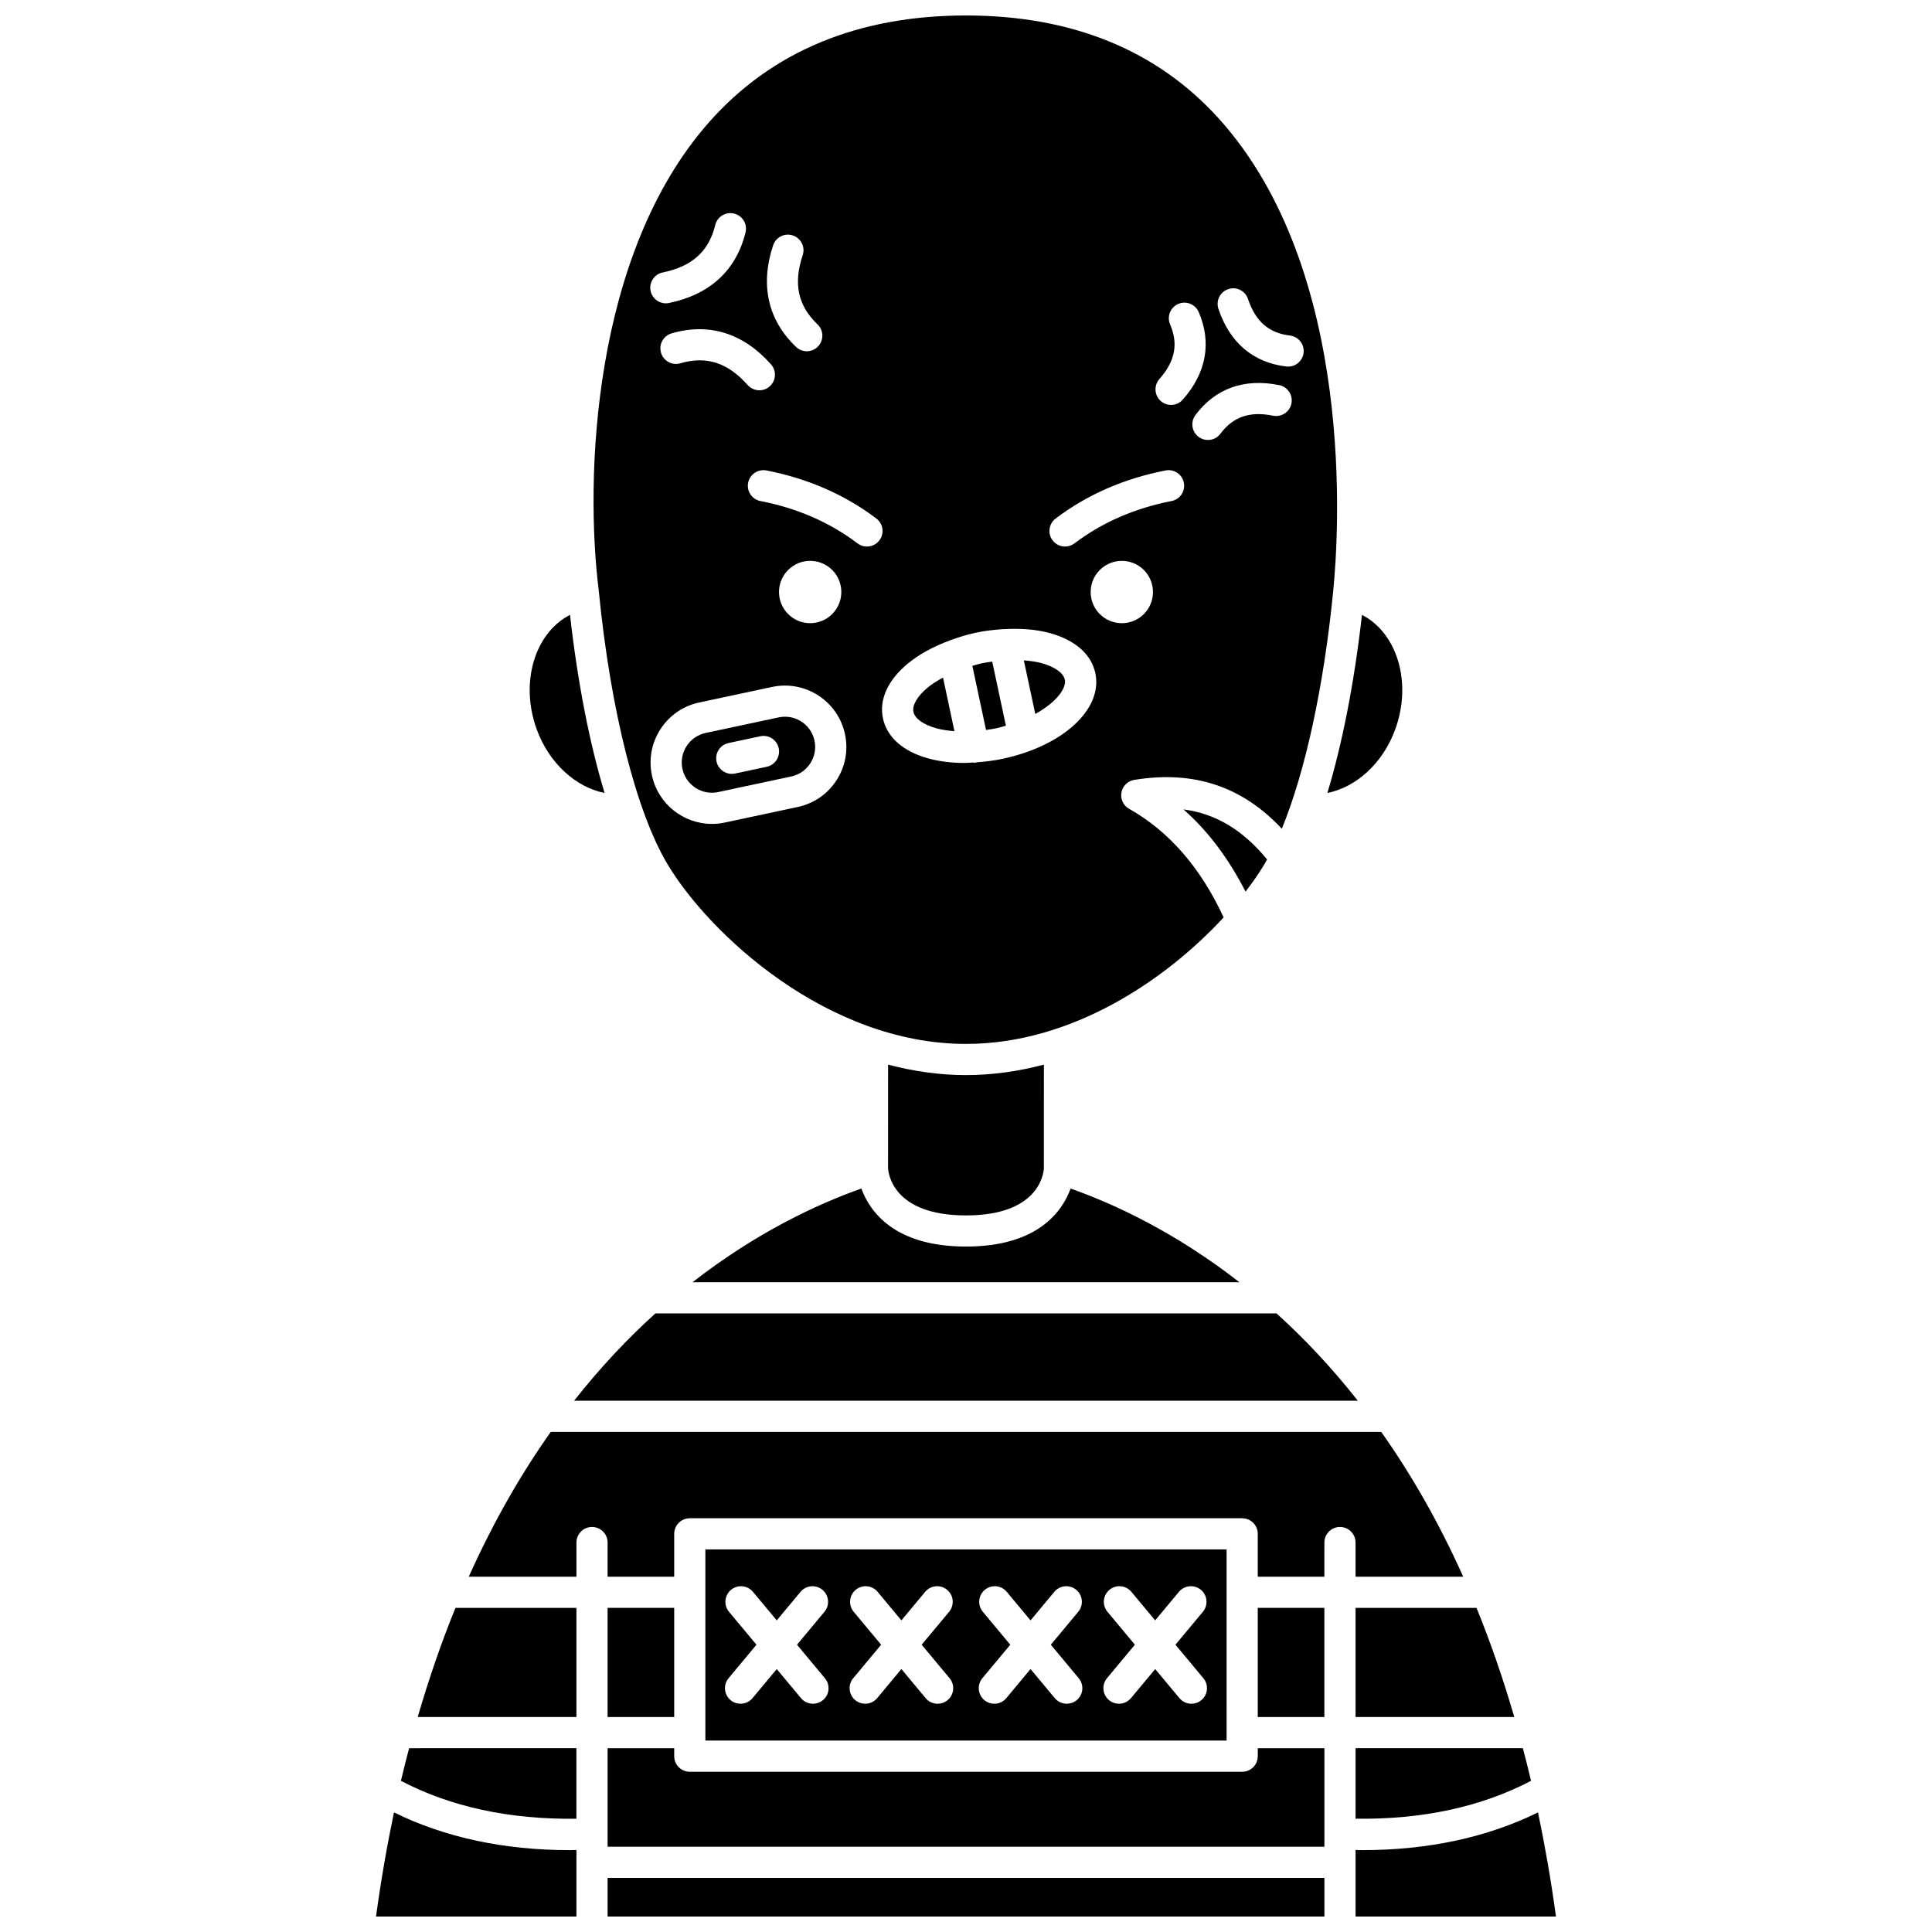 <?xml version="1.0" encoding="UTF-8"?>
<!-- Uploaded to: SVG Repo, www.svgrepo.com, Generator: SVG Repo Mixer Tools -->
<svg width="800px" height="800px" version="1.1" viewBox="144 144 512 512" xmlns="http://www.w3.org/2000/svg">
 <defs>
  <clipPath id="d">
   <path d="m243 624h54v27.902h-54z"/>
  </clipPath>
  <clipPath id="c">
   <path d="m301 148.09h198v272.91h-198z"/>
  </clipPath>
  <clipPath id="b">
   <path d="m305 641h190v10.902h-190z"/>
  </clipPath>
  <clipPath id="a">
   <path d="m503 624h54v27.902h-54z"/>
  </clipPath>
 </defs>
 <path d="m426.19 324.11c-0.375-1.758-2.633-3.379-6.047-4.34-1.453-0.41-3.102-0.633-4.816-0.77l3.031 14.211c5.492-3.031 8.328-6.773 7.832-9.102z"/>
 <path d="m356.38 335.23c-1.312-0.852-2.812-1.293-4.34-1.293-0.562 0-1.125 0.062-1.684 0.176l-19.352 4.125c-4.316 0.922-7.078 5.184-6.16 9.504 0.445 2.09 1.68 3.883 3.473 5.047 1.797 1.164 3.941 1.562 6.023 1.113l19.352-4.129c4.316-0.922 7.078-5.184 6.16-9.5-0.445-2.086-1.68-3.879-3.473-5.043zm-9.188 11.973-8.406 1.793c-0.289 0.062-0.582 0.09-0.863 0.09-1.906 0-3.621-1.328-4.035-3.269-0.477-2.231 0.945-4.422 3.18-4.902l8.406-1.793c2.234-0.496 4.422 0.945 4.902 3.18 0.465 2.231-0.957 4.426-3.184 4.902z"/>
 <path d="m407.97 337.02c0.922-0.199 1.746-0.457 2.602-0.699l-3.621-16.988c-0.887 0.133-1.773 0.234-2.664 0.426-0.887 0.191-1.738 0.453-2.602 0.699l3.621 16.988c0.887-0.133 1.773-0.242 2.664-0.426z"/>
 <path d="m392.12 337c1.453 0.41 3.102 0.633 4.816 0.77l-3.027-14.203c-1.508 0.824-2.922 1.703-4.086 2.668-2.727 2.266-4.125 4.672-3.75 6.43 0.375 1.762 2.629 3.375 6.047 4.336z"/>
 <path d="m479.79 371.76c-6.363-7.758-13.582-12.141-22.156-13.258 6.523 5.734 11.984 13.07 16.445 21.785 1.938-2.512 3.606-4.934 4.965-7.195 0.254-0.418 0.5-0.887 0.746-1.332z"/>
 <path d="m304.22 354.14c-3.981-13.168-7.141-29.293-9.164-47.195-9.371 4.824-13.355 18.004-8.785 30.438 3.293 8.941 10.355 15.262 17.949 16.758z"/>
 <g clip-path="url(#d)">
  <path d="m248.41 624.31c-1.836 8.754-3.441 17.922-4.758 27.594h53.109v-17.637c-0.578 0.008-1.164 0.039-1.738 0.039-17.488 0-33.109-3.363-46.613-9.996z"/>
 </g>
 <path d="m513.72 337.38c4.57-12.434 0.586-25.613-8.785-30.434-2.023 17.906-5.184 34.027-9.164 47.195 7.586-1.496 14.664-7.816 17.949-16.762z"/>
 <path d="m296.14 515.21h207.7c-7.039-8.945-14.312-16.602-21.562-23.152h-164.58c-7.25 6.555-14.52 14.207-21.559 23.152z"/>
 <path d="m503.24 625.98c17.727 0.234 33.316-3.137 46.504-10.043-0.691-2.949-1.426-5.809-2.168-8.652l-44.336 0.004z"/>
 <path d="m503.24 599.03h42.059c-3.008-10.348-6.356-19.992-10.012-28.93h-32.051z"/>
 <path d="m372.27 458.97c-11.816 4.18-27.859 11.68-44.738 24.828h144.92c-16.875-13.145-32.918-20.641-44.727-24.82-2.242 6.121-8.754 15.371-27.727 15.371-18.98 0-25.488-9.258-27.73-15.379z"/>
 <path d="m400 428.91c-7.109 0-14.016-1.031-20.648-2.769l-0.008 27.402c0.059 1.238 1.141 12.555 20.656 12.555 19.062 0 20.535-10.766 20.648-12.477h-0.012l0.008-27.48c-6.633 1.742-13.535 2.769-20.645 2.769z"/>
 <g clip-path="url(#c)">
  <path d="m302.68 300.51c0.004 0.023-0.004 0.047 0 0.07 0.008 0.062 0.012 0.133 0.02 0.195 0.004 0.02-0.008 0.043-0.004 0.062 0.004 0.02 0.016 0.031 0.016 0.055 3.098 31.352 9.914 58.348 18.23 72.211 11.039 18.383 42.25 47.543 79.059 47.543 28.273 0 53.211-17.207 68.27-33.523-6.047-13.105-14.438-22.812-25.043-28.777-1.531-0.859-2.352-2.594-2.039-4.32 0.305-1.727 1.668-3.074 3.402-3.352 15.707-2.566 28.57 1.684 39.105 12.949 6.172-15.016 11.094-37.453 13.59-62.738 0-0.004 0.004-0.004 0.004-0.008v-0.004c0.008-0.094 0.02-0.219 0.027-0.316 0.004-0.016-0.004-0.031 0-0.051 0-0.004 0.004-0.012 0.008-0.016 1.445-14.609 6.195-84.648-30.348-125.09-16.375-18.117-38.906-27.301-66.977-27.301-28.652 0-51.59 9.547-68.18 28.379-30.883 35.051-32.863 94.289-29.148 124.01 0 0.012 0.008 0.016 0.008 0.027zm62.992 50.289c-2.363 3.644-6.008 6.152-10.254 7.059l-19.352 4.129c-1.137 0.242-2.277 0.359-3.394 0.359-7.512 0-14.281-5.246-15.906-12.875-1.871-8.77 3.746-17.426 12.512-19.301l19.352-4.125c8.773-1.875 17.43 3.746 19.301 12.516 0.906 4.246 0.105 8.594-2.258 12.238zm-15.227-49.91c0-4.562 3.695-8.258 8.258-8.258s8.258 3.695 8.258 8.258-3.695 8.258-8.258 8.258c-4.562 0.004-8.258-3.691-8.258-8.258zm90.848 8.262c-4.562 0-8.258-3.695-8.258-8.258s3.695-8.258 8.258-8.258 8.258 3.695 8.258 8.258c0.004 4.562-3.699 8.258-8.258 8.258zm44.949-58.215c-0.453 2.234-2.648 3.68-4.867 3.227-6.16-1.246-10.586 0.27-13.953 4.781-0.809 1.086-2.055 1.656-3.312 1.656-0.859 0-1.727-0.266-2.469-0.82-1.824-1.367-2.199-3.953-0.84-5.781 5.281-7.07 12.973-9.816 22.219-7.934 2.231 0.457 3.672 2.637 3.223 4.871zm-16.738-30.316c2.164-0.73 4.5 0.441 5.227 2.606 1.992 5.949 5.519 9.035 11.117 9.695 2.266 0.27 3.883 2.324 3.613 4.59-0.25 2.102-2.031 3.641-4.098 3.641-0.164 0-0.328-0.008-0.492-0.027-8.766-1.039-14.98-6.328-17.98-15.281-0.715-2.164 0.449-4.504 2.613-5.223zm-18.25 23.824c4.16-4.699 5.062-9.301 2.836-14.477-0.898-2.094 0.07-4.527 2.164-5.422 2.086-0.906 4.523 0.07 5.422 2.164 3.481 8.109 2.016 16.137-4.242 23.207-0.816 0.926-1.953 1.391-3.098 1.391-0.969 0-1.949-0.344-2.734-1.035-1.695-1.512-1.855-4.117-0.348-5.828zm-27.508 36.977c8.34-6.324 18.148-10.613 29.148-12.746 2.246-0.441 4.406 1.027 4.84 3.266s-1.027 4.406-3.266 4.84c-9.75 1.895-18.406 5.672-25.73 11.223-0.746 0.566-1.621 0.84-2.488 0.84-1.25 0-2.481-0.562-3.297-1.637-1.379-1.816-1.023-4.406 0.793-5.785zm-39.207 38.469c3-2.496 6.852-4.562 11.129-6.148 0.121-0.039 0.211-0.121 0.336-0.145 0.012-0.004 0.027 0.004 0.043 0 2.094-0.754 4.254-1.434 6.523-1.918 2.269-0.484 4.519-0.746 6.738-0.914 0.016-0.004 0.023-0.012 0.043-0.016 0.145-0.031 0.281 0.008 0.426-0.004 4.527-0.289 8.867 0.023 12.609 1.074 6.613 1.859 10.836 5.609 11.891 10.566 2.031 9.523-8.531 19.285-24.574 22.707-2.266 0.484-4.512 0.746-6.731 0.914-0.016 0.004-0.027 0.016-0.047 0.02-0.289 0.062-0.582 0.09-0.863 0.09-0.094 0-0.176-0.043-0.27-0.047-0.734 0.039-1.488 0.121-2.211 0.121-3.469 0-6.758-0.414-9.691-1.234-6.613-1.859-10.836-5.609-11.891-10.566-1.066-4.953 1.258-10.105 6.539-14.5zm-7.496-32.684c-0.812 1.07-2.043 1.637-3.297 1.637-0.867 0-1.742-0.273-2.488-0.84-7.324-5.555-15.984-9.328-25.73-11.223-2.238-0.434-3.699-2.602-3.266-4.84 0.434-2.238 2.606-3.695 4.84-3.266 10.996 2.137 20.805 6.426 29.148 12.746 1.812 1.379 2.172 3.969 0.793 5.785zm-28.156-78.195c0.719-2.16 3.051-3.344 5.223-2.613 2.164 0.719 3.332 3.059 2.613 5.223-2.516 7.551-1.27 13.375 3.93 18.34 1.648 1.574 1.711 4.188 0.137 5.84-0.809 0.852-1.895 1.281-2.984 1.281-1.027 0-2.051-0.379-2.848-1.145-7.465-7.129-9.562-16.434-6.07-26.926zm-0.562 31.547c1.516 1.707 1.359 4.316-0.348 5.832-0.785 0.699-1.762 1.039-2.738 1.039-1.141 0-2.277-0.473-3.094-1.387-5.281-5.949-10.953-7.781-17.844-5.766-2.191 0.648-4.484-0.609-5.125-2.801-0.641-2.188 0.609-4.481 2.801-5.125 9.898-2.91 19.012-0.059 26.348 8.207zm-28.695-24.352c7.797-1.598 12.215-5.59 13.918-12.574 0.539-2.223 2.793-3.578 4.988-3.035 2.219 0.539 3.578 2.769 3.035 4.988-2.441 10.023-9.453 16.492-20.285 18.711-0.281 0.059-0.559 0.086-0.836 0.086-1.922 0-3.641-1.348-4.043-3.301-0.453-2.234 0.988-4.418 3.223-4.875z"/>
 </g>
 <path d="m330.93 554.61v50.66h138.13l0.004-50.66zm31.16 39.945c-0.773 0.641-1.711 0.953-2.644 0.953-1.184 0-2.359-0.504-3.176-1.484l-6.422-7.707-6.418 7.703c-0.816 0.984-1.992 1.488-3.176 1.488-0.934 0-1.871-0.312-2.644-0.953-1.75-1.461-1.988-4.062-0.527-5.816l7.387-8.867-7.273-8.727c-1.461-1.754-1.223-4.359 0.527-5.82 1.75-1.457 4.352-1.227 5.816 0.527l6.305 7.566 6.301-7.562c1.461-1.758 4.062-1.988 5.816-0.531 1.75 1.461 1.988 4.062 0.527 5.816l-7.273 8.727 7.387 8.871c1.473 1.754 1.238 4.359-0.512 5.816zm33.031 0c-0.773 0.641-1.711 0.953-2.644 0.953-1.184 0-2.359-0.504-3.176-1.488l-6.418-7.707-6.418 7.707c-0.816 0.984-1.992 1.488-3.176 1.488-0.934 0-1.871-0.312-2.644-0.953-1.75-1.461-1.988-4.062-0.527-5.816l7.391-8.871-7.273-8.73c-1.461-1.75-1.223-4.356 0.527-5.816 1.75-1.457 4.352-1.227 5.816 0.531l6.301 7.566 6.301-7.566c1.461-1.758 4.059-1.988 5.816-0.531 1.75 1.461 1.988 4.062 0.527 5.816l-7.273 8.73 7.391 8.871c1.469 1.754 1.23 4.359-0.52 5.816zm34.223 0c-0.773 0.641-1.711 0.953-2.644 0.953-1.184 0-2.359-0.504-3.176-1.488l-6.418-7.707-6.418 7.707c-0.816 0.984-1.992 1.488-3.176 1.488-0.934 0-1.871-0.312-2.644-0.953-1.75-1.461-1.988-4.062-0.527-5.816l7.391-8.871-7.273-8.73c-1.461-1.75-1.223-4.356 0.527-5.816 1.75-1.457 4.352-1.227 5.816 0.531l6.301 7.566 6.301-7.566c1.461-1.758 4.059-1.988 5.816-0.531 1.75 1.461 1.988 4.062 0.527 5.816l-7.273 8.73 7.391 8.871c1.469 1.754 1.234 4.359-0.52 5.816zm33.035 0c-0.773 0.641-1.711 0.953-2.644 0.953-1.184 0-2.359-0.504-3.176-1.488l-6.418-7.703-6.422 7.707c-0.816 0.98-1.992 1.484-3.176 1.484-0.934 0-1.871-0.312-2.644-0.953-1.75-1.461-1.988-4.062-0.527-5.82l7.387-8.871-7.273-8.727c-1.461-1.75-1.223-4.356 0.527-5.816 1.75-1.457 4.352-1.227 5.816 0.531l6.301 7.562 6.305-7.566c1.457-1.75 4.062-1.98 5.816-0.527 1.75 1.461 1.988 4.062 0.527 5.82l-7.273 8.727 7.387 8.867c1.477 1.758 1.242 4.363-0.512 5.82z"/>
 <path d="m305.02 570.1h17.652v28.93h-17.652z"/>
 <path d="m477.32 609.41c0 2.285-1.852 4.129-4.129 4.129h-146.39c-2.281 0-4.129-1.848-4.129-4.129v-2.117h-17.652v26.113h189.96v-26.113h-17.652l-0.004 2.117z"/>
 <g clip-path="url(#b)">
  <path d="m305.02 641.66h189.96v10.242h-189.96z"/>
 </g>
 <g clip-path="url(#a)">
  <path d="m551.59 624.31c-13.504 6.629-29.129 9.996-46.613 9.996-0.574 0-1.16-0.027-1.738-0.039v17.637h53.109c-1.316-9.672-2.926-18.84-4.758-27.594z"/>
 </g>
 <path d="m250.25 615.94c13.188 6.906 28.789 10.281 46.504 10.043v-18.695l-44.336 0.004c-0.742 2.84-1.477 5.699-2.168 8.648z"/>
 <path d="m503.24 561.84h28.527c-6.59-14.676-13.957-27.387-21.73-38.371h-220.08c-7.773 10.984-15.137 23.695-21.727 38.371h28.531v-9.047c0-2.285 1.852-4.129 4.129-4.129 2.281 0 4.129 1.848 4.129 4.129v9.047h17.652v-11.355c0-2.285 1.852-4.129 4.129-4.129h146.39c2.281 0 4.129 1.848 4.129 4.129v11.355h17.652l0.008-9.047c0-2.285 1.852-4.129 4.129-4.129 2.281 0 4.129 1.848 4.129 4.129v9.047z"/>
 <path d="m477.32 570.1h17.652v28.93h-17.652z"/>
 <path d="m254.7 599.03h42.059v-28.93l-32.055 0.004c-3.648 8.934-6.996 18.578-10.004 28.926z"/>
</svg>